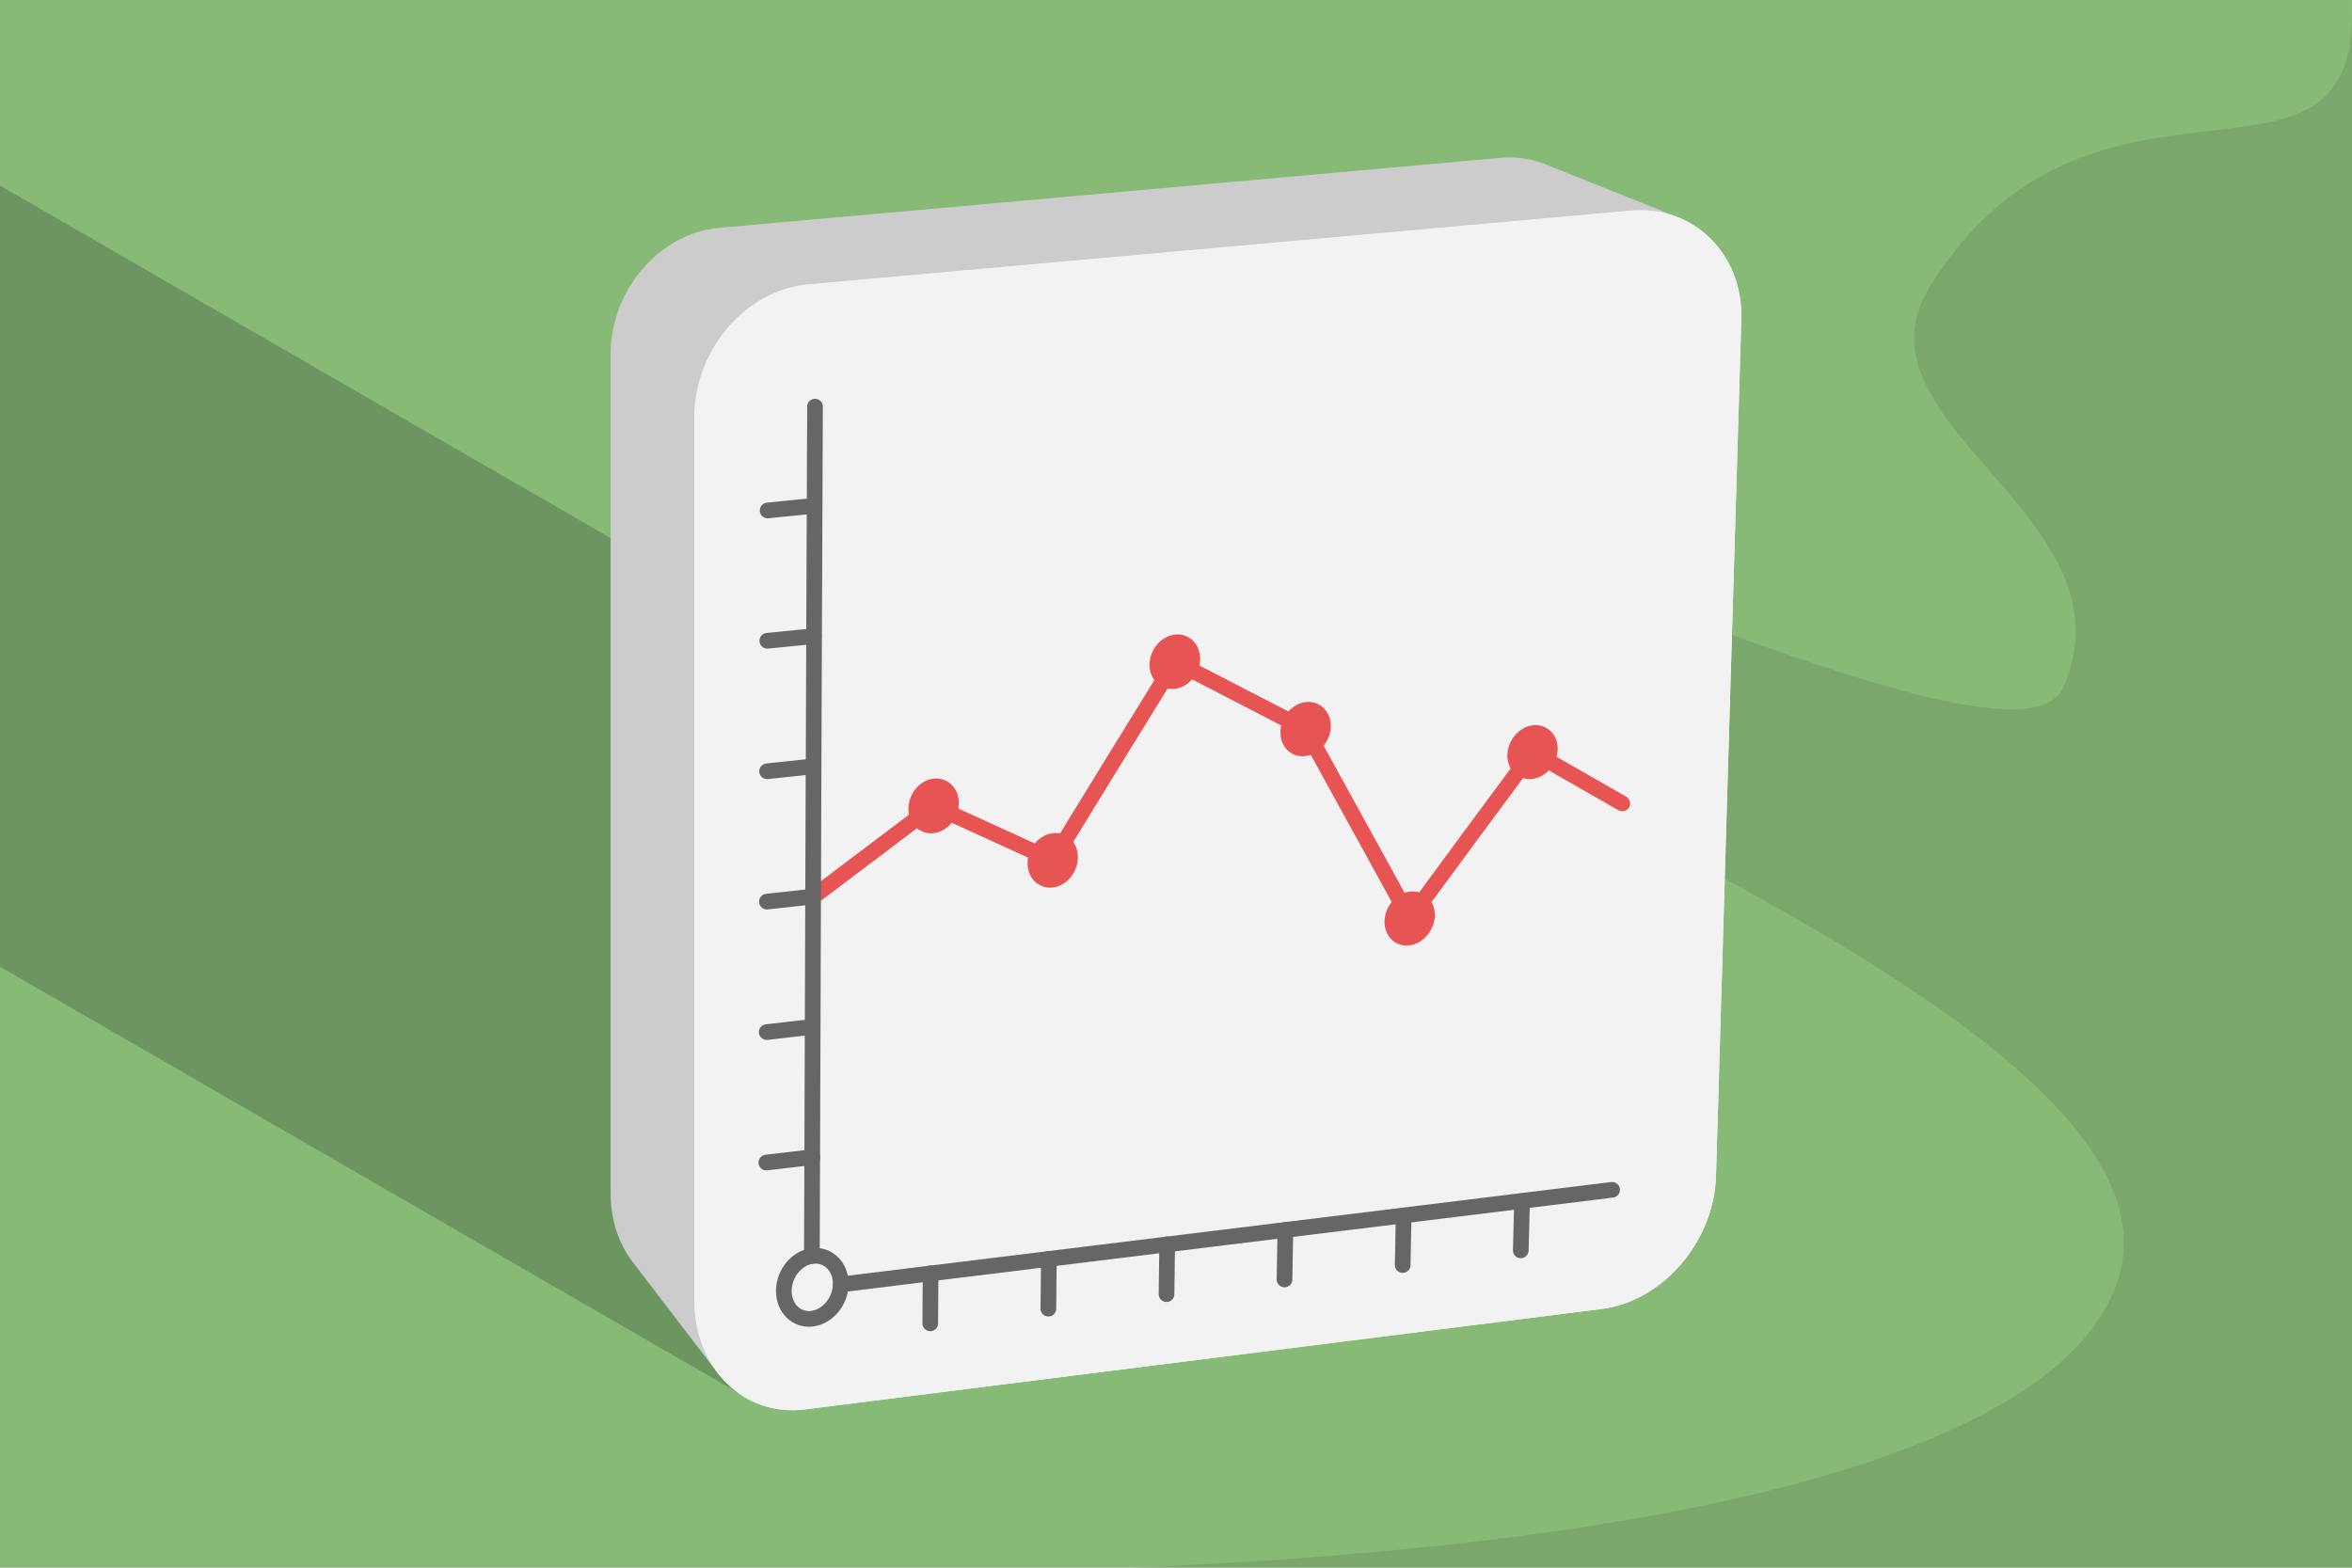 <?xml version="1.0" encoding="UTF-8"?>
<!DOCTYPE svg PUBLIC "-//W3C//DTD SVG 1.1//EN" "http://www.w3.org/Graphics/SVG/1.1/DTD/svg11.dtd">
<!-- Creator: CorelDRAW 2020 (64-Bit) -->
<svg xmlns="http://www.w3.org/2000/svg" xml:space="preserve" width="300px" height="200px" version="1.1" style="shape-rendering:geometricPrecision; text-rendering:geometricPrecision; image-rendering:optimizeQuality; fill-rule:evenodd; clip-rule:evenodd"
viewBox="0 0 12799.9 8533.3"
 xmlns:xlink="http://www.w3.org/1999/xlink"
 xmlns:xodm="http://www.corel.com/coreldraw/odm/2003">
 <defs>
  <style type="text/css">
   <![CDATA[
    .str1 {stroke:#666666;stroke-width:85.3;stroke-miterlimit:2.613}
    .str2 {stroke:#666666;stroke-width:85.3;stroke-linecap:round;stroke-linejoin:round;stroke-miterlimit:2.613}
    .str0 {stroke:#E75454;stroke-width:85.3;stroke-linecap:round;stroke-linejoin:round;stroke-miterlimit:2.613}
    .fil6 {fill:none}
    .fil0 {fill:#88BA77}
    .fil3 {fill:#CCCCCC}
    .fil7 {fill:#E75454}
    .fil5 {fill:#F2F2F2}
    .fil1 {fill:black;fill-opacity:0.102}
    .fil2 {fill:black;fill-opacity:0.2}
    .fil4 {fill:white;fill-opacity:0.82}
   ]]>
  </style>
 </defs>
 <g id="Layer_x0020_1">
  <g id="_2513393659328">
   <rect class="fil0" width="12799.9" height="8533.3"/>
   <path class="fil1" d="M12799.9 8533.3l-6641.7 0c3081.4,-127 5056.6,-652.8 5364.2,-1554 581.9,-1705.1 -6116.8,-3573.1 -5838.8,-4548.7 215.8,-757 5231.3,2031.3 5546,1309.8 406.3,-931.6 -1195.4,-1431.3 -725.6,-2183.2 869.9,-1392.7 2295.9,-353.5 2295.9,-1473.6l0 8449.7z"/>
   <polygon class="fil2" points="0,5262.1 4013.6,7579.3 9338.7,6402 0,1010.2 "/>
   <g>
    <polygon class="fil3" points="3898.3,7464.1 3436.8,6861.1 3420.8,6838.2 3406,6814.4 3392.2,6789.6 3379.6,6763.9 3368.1,6737.3 3357.9,6709.9 3348.9,6681.6 3341.1,6652.6 3334.8,6622.8 3329.7,6592.4 3326.1,6561.2 3323.9,6529.4 3323.1,6497 3323.1,6425.7 3323.1,6354.3 3323.1,6282.9 3323.1,6211.5 3323.1,6140.2 3323.1,6068.8 3323.1,5997.4 3323.1,5926 3323.1,5854.6 3323.1,5783.2 3323.1,5711.8 3323.1,5640.4 3323.1,5569 3323.1,5497.6 3323.1,5426.2 3323.1,5354.8 3323.1,5283.4 3323.1,5212 3323.1,5140.6 3323.1,5069.1 3323.1,4997.7 3323.1,4926.4 3323.1,4854.9 3323.1,4783.6 3323.1,4712.2 3323.1,4640.8 3323.1,4569.4 3323.1,4498 3323.1,4426.6 3323.1,4355.2 3323.1,4283.8 3323.1,4212.5 3323.1,4141.2 3323.1,4069.8 3323.1,3998.5 3323.1,3927.1 3323.1,3855.8 3323.1,3784.4 3323.1,3713 3323.1,3641.7 3323.1,3570.3 3323.1,3498.9 3323.1,3427.5 3323.1,3356.1 3323.1,3284.7 3323.1,3213.3 3323.1,3141.9 3323.1,3070.4 3323.1,2999 3323.1,2927.6 3323.1,2856.2 3323.1,2784.8 3323.1,2713.3 3323.1,2641.9 3323.1,2570.5 3323.1,2499.1 3323.1,2427.7 3323.1,2356.3 3323.1,2284.9 3323.1,2213.5 3323.1,2142.1 3323.1,2070.7 3323.1,1999.3 3323.1,1927.9 3323.9,1895.4 3326.2,1863.1 3329.9,1831.1 3335.1,1799.5 3341.8,1768.4 3349.7,1737.6 3359,1707.3 3369.6,1677.6 3381.4,1648.5 3394.5,1620 3408.7,1592.1 3424.1,1565 3440.5,1538.6 3458.1,1513 3476.6,1488.3 3496.2,1464.5 3516.7,1441.6 3538.1,1419.7 3560.4,1398.8 3583.5,1378.9 3607.4,1360.2 3632.1,1342.7 3657.5,1326.3 3683.6,1311.2 3710.3,1297.4 3737.6,1284.9 3765.6,1273.8 3794,1264.1 3823,1256 3852.4,1249.3 3882.2,1244.1 3912.4,1240.6 3978.8,1234.6 4045.2,1228.7 4111.6,1222.8 4178.1,1216.8 4244.5,1210.9 4310.9,1204.9 4377.3,1199 4443.8,1193.1 4510.2,1187.1 4576.7,1181.2 4643.1,1175.2 4709.6,1169.3 4776,1163.3 4842.5,1157.4 4908.9,1151.5 4975.4,1145.5 5041.8,1139.6 5108.3,1133.6 5174.7,1127.7 5241.2,1121.7 5307.6,1115.7 5374.1,1109.8 5440.5,1103.8 5506.9,1097.9 5573.4,1091.9 5639.8,1086 5706.2,1080 5772.7,1074.1 5839.1,1068.1 5905.5,1062.2 5971.9,1056.2 6038.3,1050.2 6104.7,1044.3 6171.1,1038.3 6237.5,1032.4 6303.9,1026.4 6370.4,1020.4 6436.8,1014.5 6503.2,1008.5 6569.7,1002.6 6636.1,996.6 6702.6,990.6 6769,984.7 6835.5,978.7 6901.9,972.7 6968.4,966.8 7034.8,960.8 7101.3,954.9 7167.8,948.9 7234.2,942.9 7300.7,936.9 7367.2,931 7433.6,925 7500.1,919 7566.6,913.1 7633,907.1 7699.5,901.1 7765.9,895.1 7832.4,889.2 7898.9,883.2 7965.3,877.2 8031.8,871.2 8098.2,865.3 8164.7,859.3 8194.9,857.4 8224.7,857.1 8253.9,858.4 8282.7,861.2 8311,865.6 8338.7,871.4 8365.7,878.7 8392.1,887.3 8417.9,897.4 9141.6,1186.5 9114.5,1175.9 9086.7,1166.8 9058.2,1159.1 9029.1,1153 8999.3,1148.4 8969,1145.4 8938.2,1144.1 8906.8,1144.4 8875.1,1146.4 8805.1,1152.7 8735.2,1159 8665.2,1165.3 8595.2,1171.5 8525.3,1177.8 8455.3,1184.1 8385.4,1190.4 8315.4,1196.7 8245.4,1203 8175.5,1209.3 8105.5,1215.6 8035.5,1221.8 7965.6,1228.1 7895.6,1234.4 7825.7,1240.7 7755.7,1247 7685.7,1253.3 7615.8,1259.5 7545.8,1265.8 7475.9,1272.1 7405.9,1278.4 7336,1284.7 7266,1290.9 7196.1,1297.2 7126.2,1303.5 7056.2,1309.8 6986.3,1316 6916.4,1322.3 6846.5,1328.6 6776.5,1334.9 6706.7,1341.1 6636.7,1347.4 6566.9,1353.7 6497,1359.9 6427,1366.2 6357.1,1372.5 6287.2,1378.7 6217.3,1385 6147.4,1391.3 6077.4,1397.6 6007.5,1403.8 5937.5,1410.1 5867.6,1416.3 5797.7,1422.6 5727.7,1428.9 5657.8,1435.1 5587.8,1441.4 5517.9,1447.7 5447.9,1453.9 5378,1460.2 5308,1466.4 5238.1,1472.7 5168.1,1479 5098.2,1485.2 5028.3,1491.5 4958.3,1497.7 4888.4,1504 4818.5,1510.2 4748.5,1516.5 4678.6,1522.8 4608.7,1529 4538.8,1535.3 4468.9,1541.5 4399,1547.7 4367.2,1551.5 4335.8,1556.9 4304.8,1563.9 4274.3,1572.6 4244.4,1582.7 4215,1594.4 4186.2,1607.6 4158.1,1622.1 4130.6,1638 4103.9,1655.2 4077.9,1673.7 4052.7,1693.4 4028.4,1714.2 4005,1736.2 3982.4,1759.3 3960.8,1783.4 3940.3,1808.5 3920.7,1834.5 3902.3,1861.4 3885,1889.2 3868.8,1917.8 3853.8,1947.1 3840.1,1977.1 3827.6,2007.8 3816.5,2039.1 3806.7,2070.9 3798.3,2103.3 3791.3,2136.1 3785.8,2169.4 3781.9,2203 3779.5,2237 3778.7,2271.3 3778.7,2346.4 3778.7,2421.5 3778.7,2496.7 3778.7,2571.8 3778.7,2647 3778.7,2722.2 3778.7,2797.3 3778.7,2872.5 3778.7,2947.7 3778.7,3022.8 3778.7,3098 3778.7,3173.2 3778.7,3248.4 3778.7,3323.6 3778.7,3398.7 3778.7,3473.9 3778.7,3549.1 3778.7,3624.3 3778.7,3699.4 3778.7,3774.6 3778.7,3849.8 3778.7,3924.9 3778.7,4000.1 3778.7,4075.2 3778.7,4150.3 3778.7,4225.5 3778.7,4300.6 3778.7,4375.7 3778.7,4450.8 3778.7,4525.9 3778.7,4601 3778.7,4676.1 3778.7,4751.2 3778.7,4826.3 3778.7,4901.5 3778.7,4976.6 3778.7,5051.7 3778.7,5126.9 3778.7,5202 3778.7,5277.2 3778.7,5352.4 3778.7,5427.5 3778.7,5502.7 3778.7,5577.8 3778.7,5653 3778.7,5728.1 3778.7,5803.3 3778.7,5878.5 3778.7,5953.6 3778.7,6028.8 3778.7,6103.9 3778.7,6179.1 3778.7,6254.3 3778.7,6329.4 3778.7,6404.6 3778.7,6479.7 3778.7,6554.9 3778.7,6630 3778.7,6705.2 3778.7,6780.3 3778.7,6855.5 3778.7,6930.6 3778.7,7005.7 3778.7,7080.9 3779.5,7114.9 3781.8,7148.4 3785.6,7181.2 3790.9,7213.3 3797.6,7244.6 3805.8,7275.2 3815.2,7304.9 3826,7333.8 3838.1,7361.8 3851.4,7388.8 3865.9,7414.9 3881.5,7440 "/>
    <path class="fil4" d="M4399 1547.7c745.5,-66.6 1492.2,-133.4 2237.7,-200.3 745.6,-66.9 1492.3,-133.9 2238.4,-201 341.3,-30.7 611.8,236.3 601.4,591.7 -22.7,777.4 -46,1555.5 -69.2,2332.3 -23.1,776.7 -45.8,1554.8 -68.6,2331.6 -10.4,356 -289.8,681 -620.9,722.8 -723.2,91.3 -1447,182.4 -2169.1,273.6 -722.7,91.2 -1446.4,182.7 -2169.1,273.5 -331,41.6 -600.9,-224.3 -600.9,-591 0,-801.4 0,-1603.5 0,-2404.8 0,-800.8 0,-1603.5 0,-2404.8 0,-366.8 279,-693 620.3,-723.6z"/>
    <path class="fil5" d="M4399 1547.7c745.5,-66.6 1492.2,-133.4 2237.7,-200.3 745.6,-66.9 1492.3,-133.9 2238.4,-201 341.3,-30.7 611.8,236.3 601.4,591.7 -22.7,777.4 -46,1555.5 -69.2,2332.3 -23.1,776.7 -45.8,1554.8 -68.6,2331.6 -10.4,356 -289.8,681 -620.9,722.8 -723.2,91.3 -1447,182.4 -2169.1,273.6 -722.7,91.2 -1446.4,182.7 -2169.1,273.5 -331,41.6 -600.9,-224.3 -600.9,-591 0,-801.4 0,-1603.5 0,-2404.8 0,-800.8 0,-1603.5 0,-2404.8 0,-366.8 279,-693 620.3,-723.6z"/>
    <path class="fil6 str0" d="M4426.9 4880.4c217.8,-165.1 435.6,-328.8 654,-493.9 216.1,99.2 432.8,197.7 648.4,296.2 220.6,-360.7 442.5,-720.8 664.9,-1080.9 237.3,123.1 474.5,245.6 711.2,367.4 189.3,344.8 377.9,687.6 566.6,1030.3 221.8,-302.8 444.8,-604.3 668.4,-905.8 162.9,93.8 325.8,187 488.2,279.5"/>
    <path class="fil7" d="M5081.5 4238.1c75.7,-8 137.2,51.2 136.6,133.8 -0.5,81.9 -62.3,155.1 -138.3,163.1 -75.5,7.9 -136.7,-51.3 -136.1,-133.2 0.6,-82.5 62.1,-155.7 137.8,-163.7z"/>
    <path class="fil7" d="M5731 4535c75.7,-8.4 136,51.2 134.9,133.1 -0.6,81.9 -62.9,155.1 -137.8,163 -76,8 -136.6,-51.9 -136.1,-133.7 1.2,-81.9 63.2,-154.1 139,-162.4z"/>
    <path class="fil7" d="M6395.9 3454c76,-7.6 136.6,52.6 135.5,133.8 -1.1,81.2 -63.5,153.8 -139.5,161.7 -76,8 -136.6,-51.9 -136.1,-132.4 1.2,-82.5 64.1,-155.4 140.1,-163.1z"/>
    <path class="fil7" d="M7107.7 3821.4c76,-7.9 136.1,51.9 134.9,133.2 -1.7,80.5 -64,153 -139.5,161 -76.6,8.7 -136.6,-51.2 -134.9,-132.4 1.1,-81.2 63.5,-153.8 139.5,-161.8z"/>
    <path class="fil7" d="M7674.3 4853.1c75.5,-8.3 136.1,49.9 134.3,130.5 -2.2,81.2 -64.6,154.4 -140,162.4 -74.9,8.6 -135.5,-49.9 -133.8,-131.1 1.7,-81.2 64,-153.5 139.5,-161.8z"/>
    <path class="fil7" d="M8343.8 3947.9c76,-7.6 136.1,51.2 133.2,131.8 -1.7,80.5 -64.6,152.4 -140.1,160.4 -75.5,8 -135.5,-50.6 -133.8,-131.1 2.3,-80.6 64.7,-153.5 140.7,-161.1z"/>
    <g>
     <path class="fil6 str1" d="M4420.6 6836.6c85.4,-10.6 155.5,57.2 154.9,151.8 -0.6,94.5 -70.3,178.3 -155.5,189.6 -85.8,10.7 -154.4,-57.2 -154.4,-151.7 0.6,-93.9 69.5,-179.1 155,-189.7z"/>
     <path class="fil6 str2" d="M4418.3 6836.6c2.3,-770.1 5.7,-1540.2 8,-2311 2.3,-770.1 6.3,-1541.5 9.1,-2312.3"/>
     <path class="fil6 str2" d="M4575.5 6991.7c699.2,-85.2 1399,-172.5 2098.3,-257.6 699.7,-85.2 1399.6,-171.7 2099.4,-257.6"/>
     <path class="fil6 str2" d="M5064.3 6931.1c-0.5,90.5 -1.1,181.7 -1.7,272.2"/>
     <path class="fil6 str2" d="M4170.7 6328.1c83.5,-10 166.4,-19.3 249.9,-29.3"/>
     <path class="fil6 str2" d="M5708.1 6851.9c-1.1,90.5 -1.7,181 -2.8,271.6"/>
     <path class="fil6 str2" d="M4172.4 5617.9c83.5,-9.3 166.4,-18.6 249.9,-28.6"/>
     <path class="fil6 str2" d="M6351.9 6773.4c-1.2,90.5 -2.3,181 -3.5,270.9"/>
     <path class="fil6 str2" d="M4173.6 4907.7c83.5,-9.3 167.5,-18 251,-27.3"/>
     <path class="fil6 str2" d="M6995.1 6694.8c-1.7,89.9 -2.9,179.7 -4.6,269.6"/>
     <path class="fil6 str2" d="M4174.7 4198.2c84.1,-8.7 168.1,-17.3 252.2,-26.7"/>
     <path class="fil6 str2" d="M7638.8 6616.3c-1.7,89.8 -3.4,179.7 -5.1,269.6"/>
     <path class="fil6 str2" d="M4175.9 3488c84.6,-8.7 168.6,-16.7 253.2,-25.3"/>
     <path class="fil6 str2" d="M8283.2 6537.8c-2.3,89.1 -4.6,178.3 -6.9,268.2"/>
     <path class="fil6 str2" d="M4177.6 2778.4c84.6,-8.6 169.2,-16.6 253.8,-25.3"/>
    </g>
   </g>
  </g>
 </g>
</svg>
